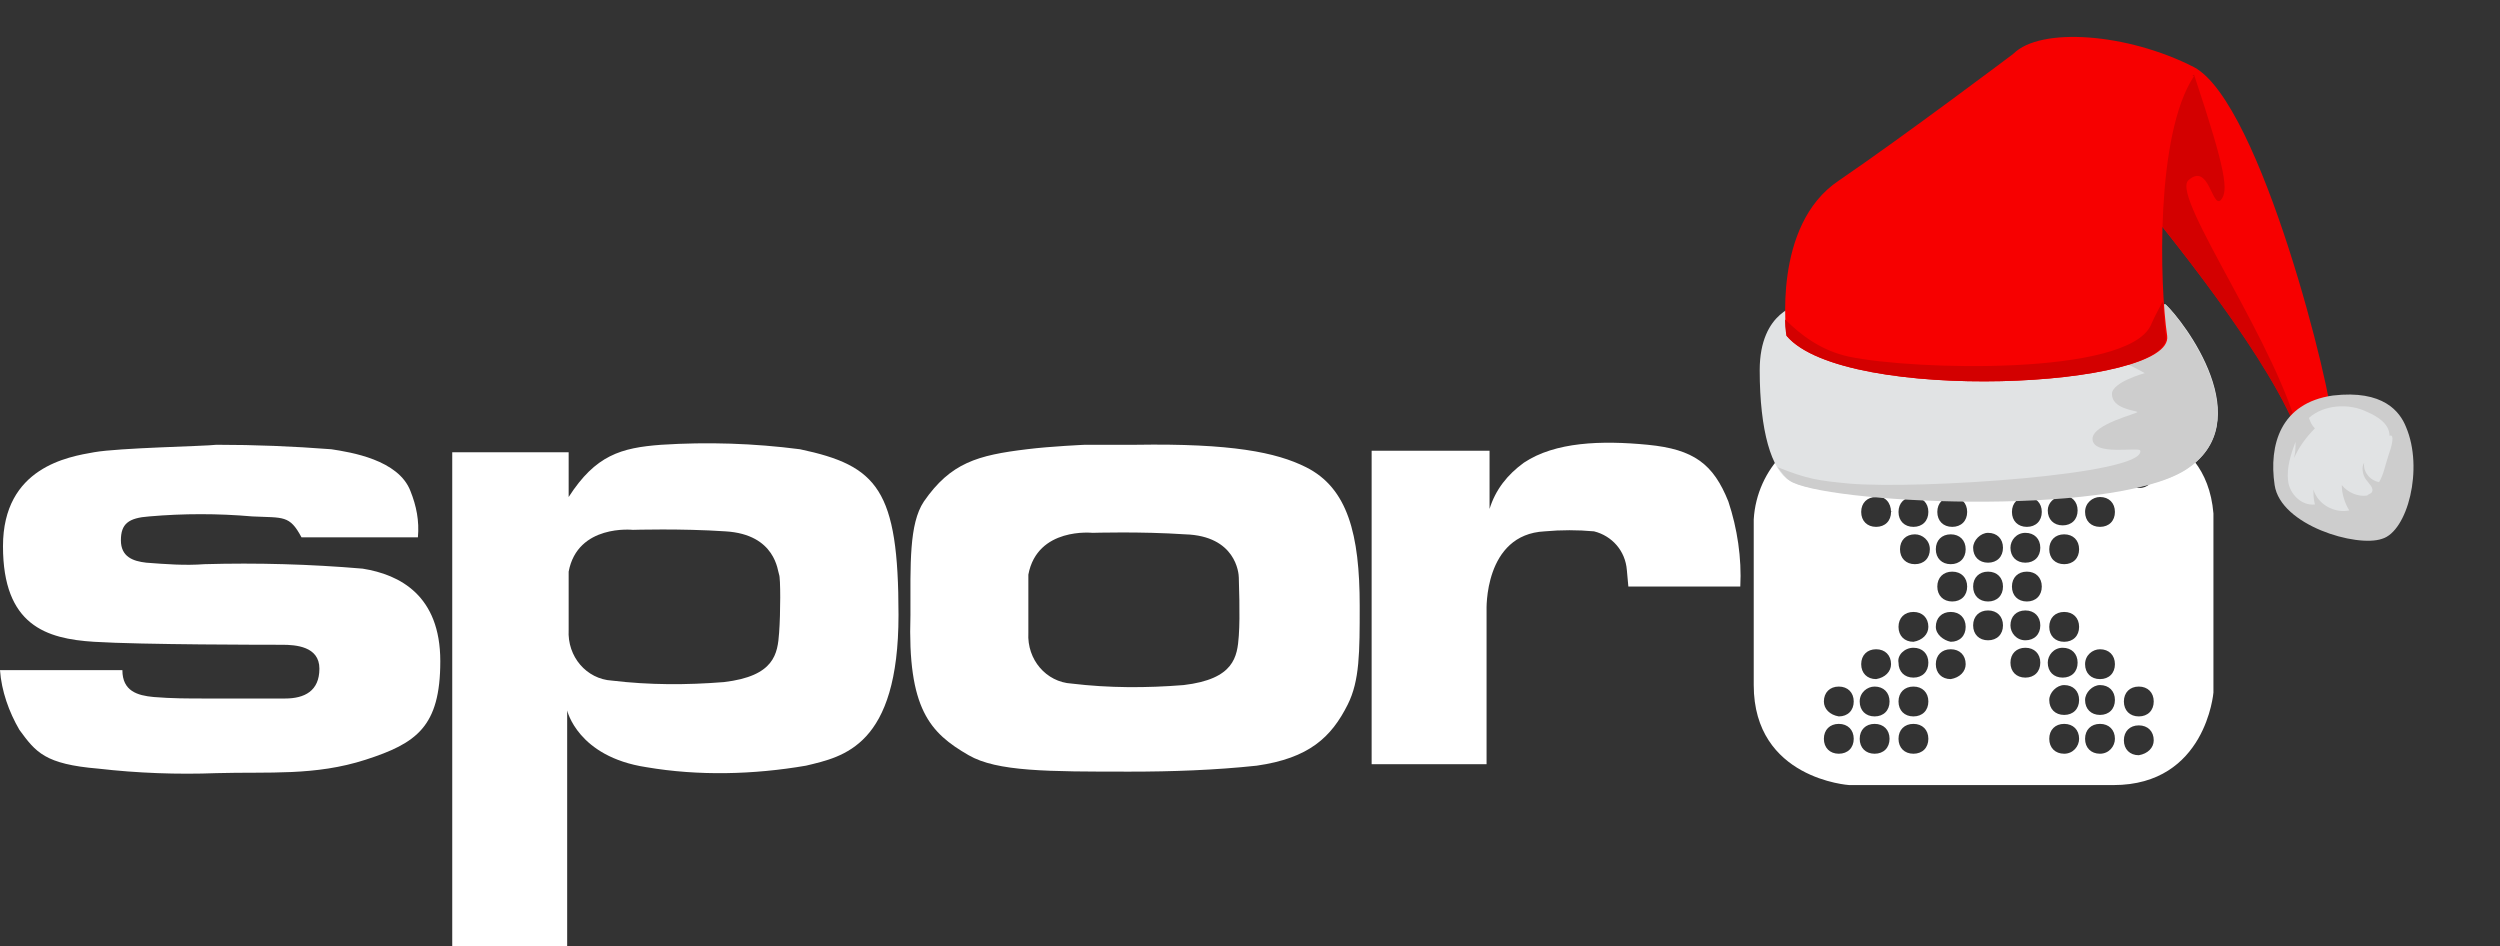 <?xml version="1.0" encoding="utf-8"?>
<!-- Generator: Adobe Illustrator 28.0.0, SVG Export Plug-In . SVG Version: 6.00 Build 0)  -->
<svg version="1.1" xmlns="http://www.w3.org/2000/svg" xmlns:xlink="http://www.w3.org/1999/xlink" x="0px" y="0px"
	 viewBox="0 0 167.5 63.4" style="enable-background:new 0 0 167.5 63.4;" xml:space="preserve">
<rect x="0" y="0" width="167.5" height="63.4" fill="#333333" stroke="none"/>
<style type="text/css">
	.st0{stroke:#2D1A16;}
	.st1{fill:none;stroke:#CA2B28;}
	.st2{fill:#FFFFFF;}
	.st3{fill:#E1E3E4;}
	.st4{fill:#CDCDCD;}
	.st5{fill:#F70000;}
	.st6{fill:#D30000;}
</style>
<g id="Layer_2">
</g>
<g id="Layer_1">
	<g id="Layer_2_00000024717841223902978810000005249531344720027822_">
	</g>
	<g id="Layer_1_00000150816762278924700180000001791524497435869096_">
		<path class="st0" d="M27.4,65.2"/>
		<path class="st1" d="M295.5,45.3"/>
		<path class="st2" d="M20.2,36c-0.8-1.5-1.2-1.3-3.3-1.4c-2.3-0.2-4.6-0.2-6.9,0c-1.4,0.1-1.9,0.5-1.9,1.6c0,1.1,0.8,1.4,1.7,1.5
			c1.3,0.1,2.6,0.2,3.9,0.1c3.5-0.1,7.1,0,10.6,0.3c2.5,0.4,5.2,1.8,5.2,6.2s-1.6,5.5-5,6.6s-6.5,0.8-10,0.9c-2.6,0.1-5.3,0-7.9-0.3
			c-3.6-0.3-4.2-1.1-5.3-2.6c-0.7-1.2-1.2-2.6-1.3-4h8.2c0,1.4,1,1.7,2.1,1.8c1.2,0.1,2.3,0.1,3.5,0.1c1.8,0,4,0,5.3,0
			s2.3-0.5,2.3-2s-1.6-1.6-2.5-1.6s-9.4,0-12.6-0.2s-6.1-1.1-6.1-6.4s4.4-6,6.1-6.3c1.7-0.3,7.4-0.4,8.2-0.5c2.6,0,5.1,0.1,7.7,0.3
			c1.3,0.2,4.5,0.7,5.3,2.8c0.4,1,0.6,2,0.5,3.1H20.2"/>
		<path class="st2" d="M87.5,31.3c-2-1-5-1.6-11.4-1.5h-3.4c0,0-2.3,0.1-3.9,0.3c-3.3,0.4-5.1,0.9-6.9,3.5c-1,1.5-0.9,4.2-0.9,7.6
			l0,0c-0.2,6.3,1.3,7.9,3.9,9.4c1.9,1.1,5.3,1.1,10.8,1.1c2.8,0,5.7-0.1,8.5-0.4c3.5-0.5,5-1.9,6.1-4.1c0.8-1.6,0.8-3.5,0.8-6.6
			C91.1,35.8,90.3,32.7,87.5,31.3z M83,42.6c-0.1,1.4-0.3,2.9-3.7,3.3c-2.5,0.2-5,0.2-7.5-0.1c-1.7-0.1-3-1.6-2.9-3.4
			c0-0.1,0-0.1,0-0.2c0-0.2,0-3.7,0-3.7c0.6-3.2,4.3-2.8,4.3-2.8s3.2-0.1,6.2,0.1c3.4,0.1,3.6,2.6,3.6,2.9C83,39,83.1,41.2,83,42.6z
			"/>
		<path class="st2" d="M91.9,30.2v21h7.7V40.9c0,0-0.2-5.1,3.9-5.3c1.1-0.1,2.2-0.1,3.3,0c1.2,0.3,2.1,1.3,2.2,2.6l0.1,1.1h7.5
			c0.1-1.9-0.2-3.9-0.8-5.7c-1-2.5-2.3-3.5-5.4-3.8s-6.2-0.2-8.3,1.2c-1.1,0.8-1.9,1.8-2.3,3.1v-3.9C99.8,30.2,91.9,30.2,91.9,30.2z
			"/>
		<path class="st2" d="M53.6,30.1c-3.1-0.4-6.2-0.5-9.3-0.3c-2.7,0.2-4.4,0.7-6.2,3.5v-3h-7.8v33.1H38V47.6c0,0,0.7,3.1,5.3,3.8
			c3.5,0.6,7.2,0.5,10.7-0.1c2.5-0.6,6.2-1.3,6.2-10.1C60.2,32.8,58.8,31.2,53.6,30.1z M52.2,42.4c-0.1,1.4-0.3,2.9-3.7,3.3
			c-2.5,0.2-5,0.2-7.5-0.1c-1.7-0.1-3-1.6-2.9-3.4c0-0.1,0-0.1,0-0.2c0-0.2,0-3.7,0-3.7c0.6-3.2,4.3-2.8,4.3-2.8s3.2-0.1,6.2,0.1
			c3.4,0.2,3.5,2.7,3.6,2.9C52.3,38.7,52.3,41.1,52.2,42.4z"/>
		<path class="st1" d="M116.8,35.3"/>
		<path class="st2" d="M141.6,28.4h-17.7c-3.5,0.2-6.2,3-6.4,6.4v11.1c0,6.3,6.4,6.7,6.4,6.7h17.7c6.2,0,6.7-6.2,6.7-6.2v-12
			C147.8,28.4,141.6,28.4,141.6,28.4z M140.8,30.7c0.6,0,1,0.4,1,1s-0.4,1-1,1s-1-0.4-1-1S140.2,30.7,140.8,30.7z M138.3,30.7
			c0.6,0,1,0.4,1,1s-0.4,1-1,1s-1-0.4-1-1S137.8,30.7,138.3,30.7z M138.3,41c0.6,0,1,0.4,1,1s-0.4,1-1,1s-1-0.4-1-1
			C137.3,41.4,137.7,41,138.3,41L138.3,41z M137.3,36.8c0-0.6,0.4-1,1-1s1,0.4,1,1c0,0.6-0.4,1-1,1S137.3,37.4,137.3,36.8
			L137.3,36.8L137.3,36.8z M135.8,33.3c0.6,0,1,0.4,1,1c0,0.6-0.4,1-1,1s-1-0.4-1-1C134.8,33.7,135.2,33.3,135.8,33.3L135.8,33.3z
			 M130.8,33.3c0.6,0,1,0.4,1,1c0,0.6-0.4,1-1,1s-1-0.4-1-1C129.8,33.7,130.2,33.3,130.8,33.3L130.8,33.3z M128.3,30.7
			c0.6,0,1,0.4,1,1s-0.4,1-1,1c-0.6,0-1-0.4-1-1S127.7,30.7,128.3,30.7L128.3,30.7z M129.3,36.8c0,0.6-0.4,1-1,1c-0.6,0-1-0.4-1-1
			c0-0.6,0.4-1,1-1C128.8,35.8,129.3,36.2,129.3,36.8L129.3,36.8L129.3,36.8z M125.7,30.6c0.6,0,1,0.4,1,1c0,0.6-0.4,1-1,1
			s-1-0.4-1-1C124.7,31.1,125.2,30.6,125.7,30.6L125.7,30.6L125.7,30.6z M126.7,34.3c0,0.6-0.4,1-1,1s-1-0.4-1-1c0-0.6,0.4-1,1-1
			C126.3,33.2,126.7,33.7,126.7,34.3C126.8,34.2,126.8,34.3,126.7,34.3L126.7,34.3z M123.2,50.5c-0.6,0-1-0.4-1-1s0.4-1,1-1
			s1,0.4,1,1S123.8,50.5,123.2,50.5L123.2,50.5z M122.2,47c0-0.6,0.4-1,1-1s1,0.4,1,1s-0.4,1-1,1C122.6,47.9,122.2,47.5,122.2,47
			L122.2,47z M123.2,32.7c-0.6,0-1-0.4-1-1s0.4-1,1-1s1,0.4,1,1C124.2,32.2,123.8,32.6,123.2,32.7L123.2,32.7z M125.6,46
			c0.6,0,1,0.4,1,1s-0.4,1-1,1s-1-0.4-1-1C124.6,46.4,125.1,46,125.6,46C125.6,46,125.7,46,125.6,46L125.6,46z M125.6,50.5
			c-0.6,0-1-0.4-1-1s0.4-1,1-1s1,0.4,1,1S126.2,50.5,125.6,50.5L125.6,50.5z M125.7,45.5c-0.6,0-1-0.4-1-1s0.4-1,1-1s1,0.4,1,1
			C126.7,45,126.3,45.4,125.7,45.5L125.7,45.5z M128.2,33.3c0.6,0,1,0.4,1,1c0,0.6-0.4,1-1,1c-0.6,0-1-0.4-1-1
			C127.2,33.7,127.6,33.3,128.2,33.3L128.2,33.3L128.2,33.3z M128.2,43.4c0.6,0,1,0.4,1,1s-0.4,1-1,1c-0.6,0-1-0.4-1-1
			C127.1,43.9,127.6,43.4,128.2,43.4L128.2,43.4L128.2,43.4z M128.2,46c0.6,0,1,0.4,1,1s-0.4,1-1,1c-0.6,0-1-0.4-1-1
			C127.2,46.4,127.6,46,128.2,46L128.2,46L128.2,46z M128.2,50.5c-0.6,0-1-0.4-1-1s0.4-1,1-1c0.6,0,1,0.4,1,1S128.8,50.5,128.2,50.5
			L128.2,50.5z M128.2,43c-0.6,0-1-0.4-1-1s0.4-1,1-1c0.6,0,1,0.4,1,1C129.2,42.5,128.8,42.9,128.2,43L128.2,43z M130.7,35.8
			c0.6,0,1,0.4,1,1c0,0.6-0.4,1-1,1s-1-0.4-1-1l0,0C129.7,36.2,130.1,35.8,130.7,35.8L130.7,35.8L130.7,35.8z M130.7,45.5
			c-0.6,0-1-0.4-1-1s0.4-1,1-1s1,0.4,1,1C131.7,45,131.3,45.4,130.7,45.5L130.7,45.5z M129.7,42c0-0.6,0.4-1,1-1s1,0.4,1,1
			s-0.4,1-1,1C130.2,42.9,129.7,42.5,129.7,42L129.7,42z M130.8,40.3c-0.6,0-1-0.4-1-1c0-0.6,0.4-1,1-1s1,0.4,1,1
			C131.8,39.9,131.4,40.3,130.8,40.3L130.8,40.3z M133.2,35.7c0.6,0,1,0.4,1,1c0,0.6-0.4,1-1,1s-1-0.4-1-1
			C132.2,36.2,132.7,35.7,133.2,35.7C133.2,35.7,133.3,35.7,133.2,35.7L133.2,35.7z M133.2,42.9c-0.6,0-1-0.4-1-1s0.4-1,1-1
			s1,0.4,1,1C134.2,42.5,133.8,42.9,133.2,42.9L133.2,42.9z M133.2,40.3c-0.6,0-1-0.4-1-1c0-0.6,0.4-1,1-1s1,0.4,1,1
			C134.2,39.9,133.8,40.3,133.2,40.3L133.2,40.3z M135.7,35.7c0.6,0,1,0.4,1,1c0,0.6-0.4,1-1,1s-1-0.4-1-1l0,0
			C134.7,36.2,135.1,35.7,135.7,35.7L135.7,35.7L135.7,35.7z M135.7,45.4c-0.6,0-1-0.4-1-1s0.4-1,1-1s1,0.4,1,1
			C136.7,45,136.3,45.4,135.7,45.4L135.7,45.4z M134.7,41.9c0-0.6,0.4-1,1-1s1,0.4,1,1s-0.4,1-1,1C135.1,42.9,134.7,42.4,134.7,41.9
			L134.7,41.9z M135.8,40.3c-0.6,0-1-0.4-1-1c0-0.6,0.4-1,1-1s1,0.4,1,1C136.8,39.9,136.4,40.3,135.8,40.3L135.8,40.3z M138.2,33.2
			c0.6,0,1,0.4,1,1c0,0.6-0.4,1-1,1s-1-0.4-1-1C137.2,33.7,137.6,33.3,138.2,33.2C138.2,33.3,138.2,33.3,138.2,33.2L138.2,33.2z
			 M138.2,43.4c0.6,0,1,0.4,1,1s-0.4,1-1,1s-1-0.4-1-1C137.2,43.9,137.6,43.4,138.2,43.4L138.2,43.4L138.2,43.4z M138.3,45.9
			c0.6,0,1,0.4,1,1s-0.4,1-1,1s-1-0.4-1-1C137.3,46.4,137.8,45.9,138.3,45.9C138.3,46,138.3,46,138.3,45.9L138.3,45.9z M138.3,50.5
			c-0.6,0-1-0.4-1-1s0.4-1,1-1s1,0.4,1,1C139.3,50,138.9,50.5,138.3,50.5L138.3,50.5z M140.7,33.3c0.6,0,1,0.4,1,1c0,0.6-0.4,1-1,1
			s-1-0.4-1-1C139.7,33.7,140.2,33.3,140.7,33.3C140.8,33.3,140.8,33.3,140.7,33.3L140.7,33.3z M140.7,43.5c0.6,0,1,0.4,1,1
			s-0.4,1-1,1s-1-0.4-1-1C139.7,43.9,140.2,43.5,140.7,43.5C140.8,43.5,140.8,43.5,140.7,43.5L140.7,43.5z M140.7,45.9
			c0.6,0,1,0.4,1,1s-0.4,1-1,1s-1-0.4-1-1C139.7,46.4,140.2,45.9,140.7,45.9C140.8,46,140.8,46,140.7,45.9L140.7,45.9z M140.7,50.5
			c-0.6,0-1-0.4-1-1s0.4-1,1-1s1,0.4,1,1C141.7,50,141.3,50.5,140.7,50.5L140.7,50.5z M143.3,30.7c0.6,0,1,0.4,1,1s-0.4,1-1,1
			s-1-0.4-1-1S142.8,30.7,143.3,30.7L143.3,30.7L143.3,30.7z M143.3,46c0.6,0,1,0.4,1,1s-0.4,1-1,1s-1-0.4-1-1
			C142.3,46.4,142.7,46,143.3,46L143.3,46L143.3,46z M143.3,50.6c-0.6,0-1-0.4-1-1s0.4-1,1-1s1,0.4,1,1
			C144.3,50.1,143.9,50.5,143.3,50.6L143.3,50.6z"/>
	</g>
	<g>
		<path class="st3" d="M120.6,20.4c0,0-2.7,0.4-2.7,4.4c0,4.1,0.8,6.7,2,7.4c2.1,1.4,21.4,2.4,26.5-0.7c5.1-3.2-0.1-10-1.3-11.1
			H120.6z"/>
		<path class="st4" d="M146.4,31.5c-5.1,3.2-24.4,2.2-26.5,0.7c-0.3-0.2-0.5-0.5-0.8-0.9c2,0.8,2.7,0.9,4.8,1.1
			c4.7,0.4,19.8-0.6,19.5-2.2c0-0.3-3.2,0.4-3.2-0.8c0-1,3.1-1.7,3-1.8c-0.1-0.1-1.7-0.2-1.7-1.2c0-0.8,2.2-1.4,2.2-1.4
			s-1.4-0.8-1.8-0.8c-2-0.1-3.8-1.8-4-3.8h7.2C146.2,21.5,151.5,28.3,146.4,31.5z"/>
		<path class="st5" d="M134.9,3.6c0,0,16.3,17.5,19.2,25.8c0,0,2.2,1.4,2.2-0.8S151.5,6.9,147,4.5C142.5,2.2,136.7,1.8,134.9,3.6z"
			/>
		<path class="st6" d="M154.1,29.4c-1.8-5-8.4-13.4-13.4-19.3l6.3-5.1c2.2,6.6,2.3,7.8,1.8,8.4c-0.6,0.6-0.8-2.6-2.2-1.3
			C145.5,13.3,152.8,23.4,154.1,29.4z"/>
		<path class="st5" d="M119.7,22.5c0,0-1-7.4,3.5-10.4c4.4-3,11.7-8.5,11.7-8.5L147,5.1c-2.6,3.9-2.3,14-1.8,17.4
			C145.7,26,123.6,27.1,119.7,22.5z"/>
		<path class="st4" d="M161.2,28.6c-0.4-1-1.5-2.5-4.9-2.1c-3.5,0.5-4.3,3.3-3.9,6c0.4,2.7,5.5,4.2,7.2,3.6
			C161.3,35.6,162.4,31.4,161.2,28.6z"/>
		<path class="st3" d="M160,30.6c-0.2,0.6-0.3,1.2-0.6,1.7c-0.6-0.1-1.1-0.7-1-1.3c-0.2,0.3-0.1,0.8,0.1,1.1
			c0.2,0.3,0.6,0.6,0.4,0.9c-0.1,0.1-0.2,0.1-0.3,0.2c-0.6,0.1-1.3-0.2-1.7-0.7c0,0.6,0.2,1.2,0.5,1.7c-1,0.2-2.1-0.4-2.4-1.4
			c0,0.3,0,0.6,0.1,1c-0.9,0.1-1.7-0.7-1.8-1.6c-0.1-0.9,0.2-1.8,0.5-2.6c0,0.4,0,0.7-0.1,1.1c0.3-0.7,0.8-1.4,1.4-2
			c-0.2-0.2-0.3-0.4-0.4-0.7c1-0.9,2.7-1,3.9-0.4c0.7,0.3,1.5,0.8,1.5,1.6C160.1,29.2,160.6,28.9,160,30.6z"/>
		<path class="st6" d="M119.7,22.5c0,0-0.1-0.4-0.1-1.1c1,1,2.4,2.1,4.3,2.5c4.3,0.9,18.6,1.3,20.2-2.1c0.3-0.7,0.6-1.2,0.8-1.6
			c0.1,0.9,0.1,1.7,0.2,2.3C145.7,26,123.6,27.1,119.7,22.5z"/>
	</g>
</g>
</svg>
